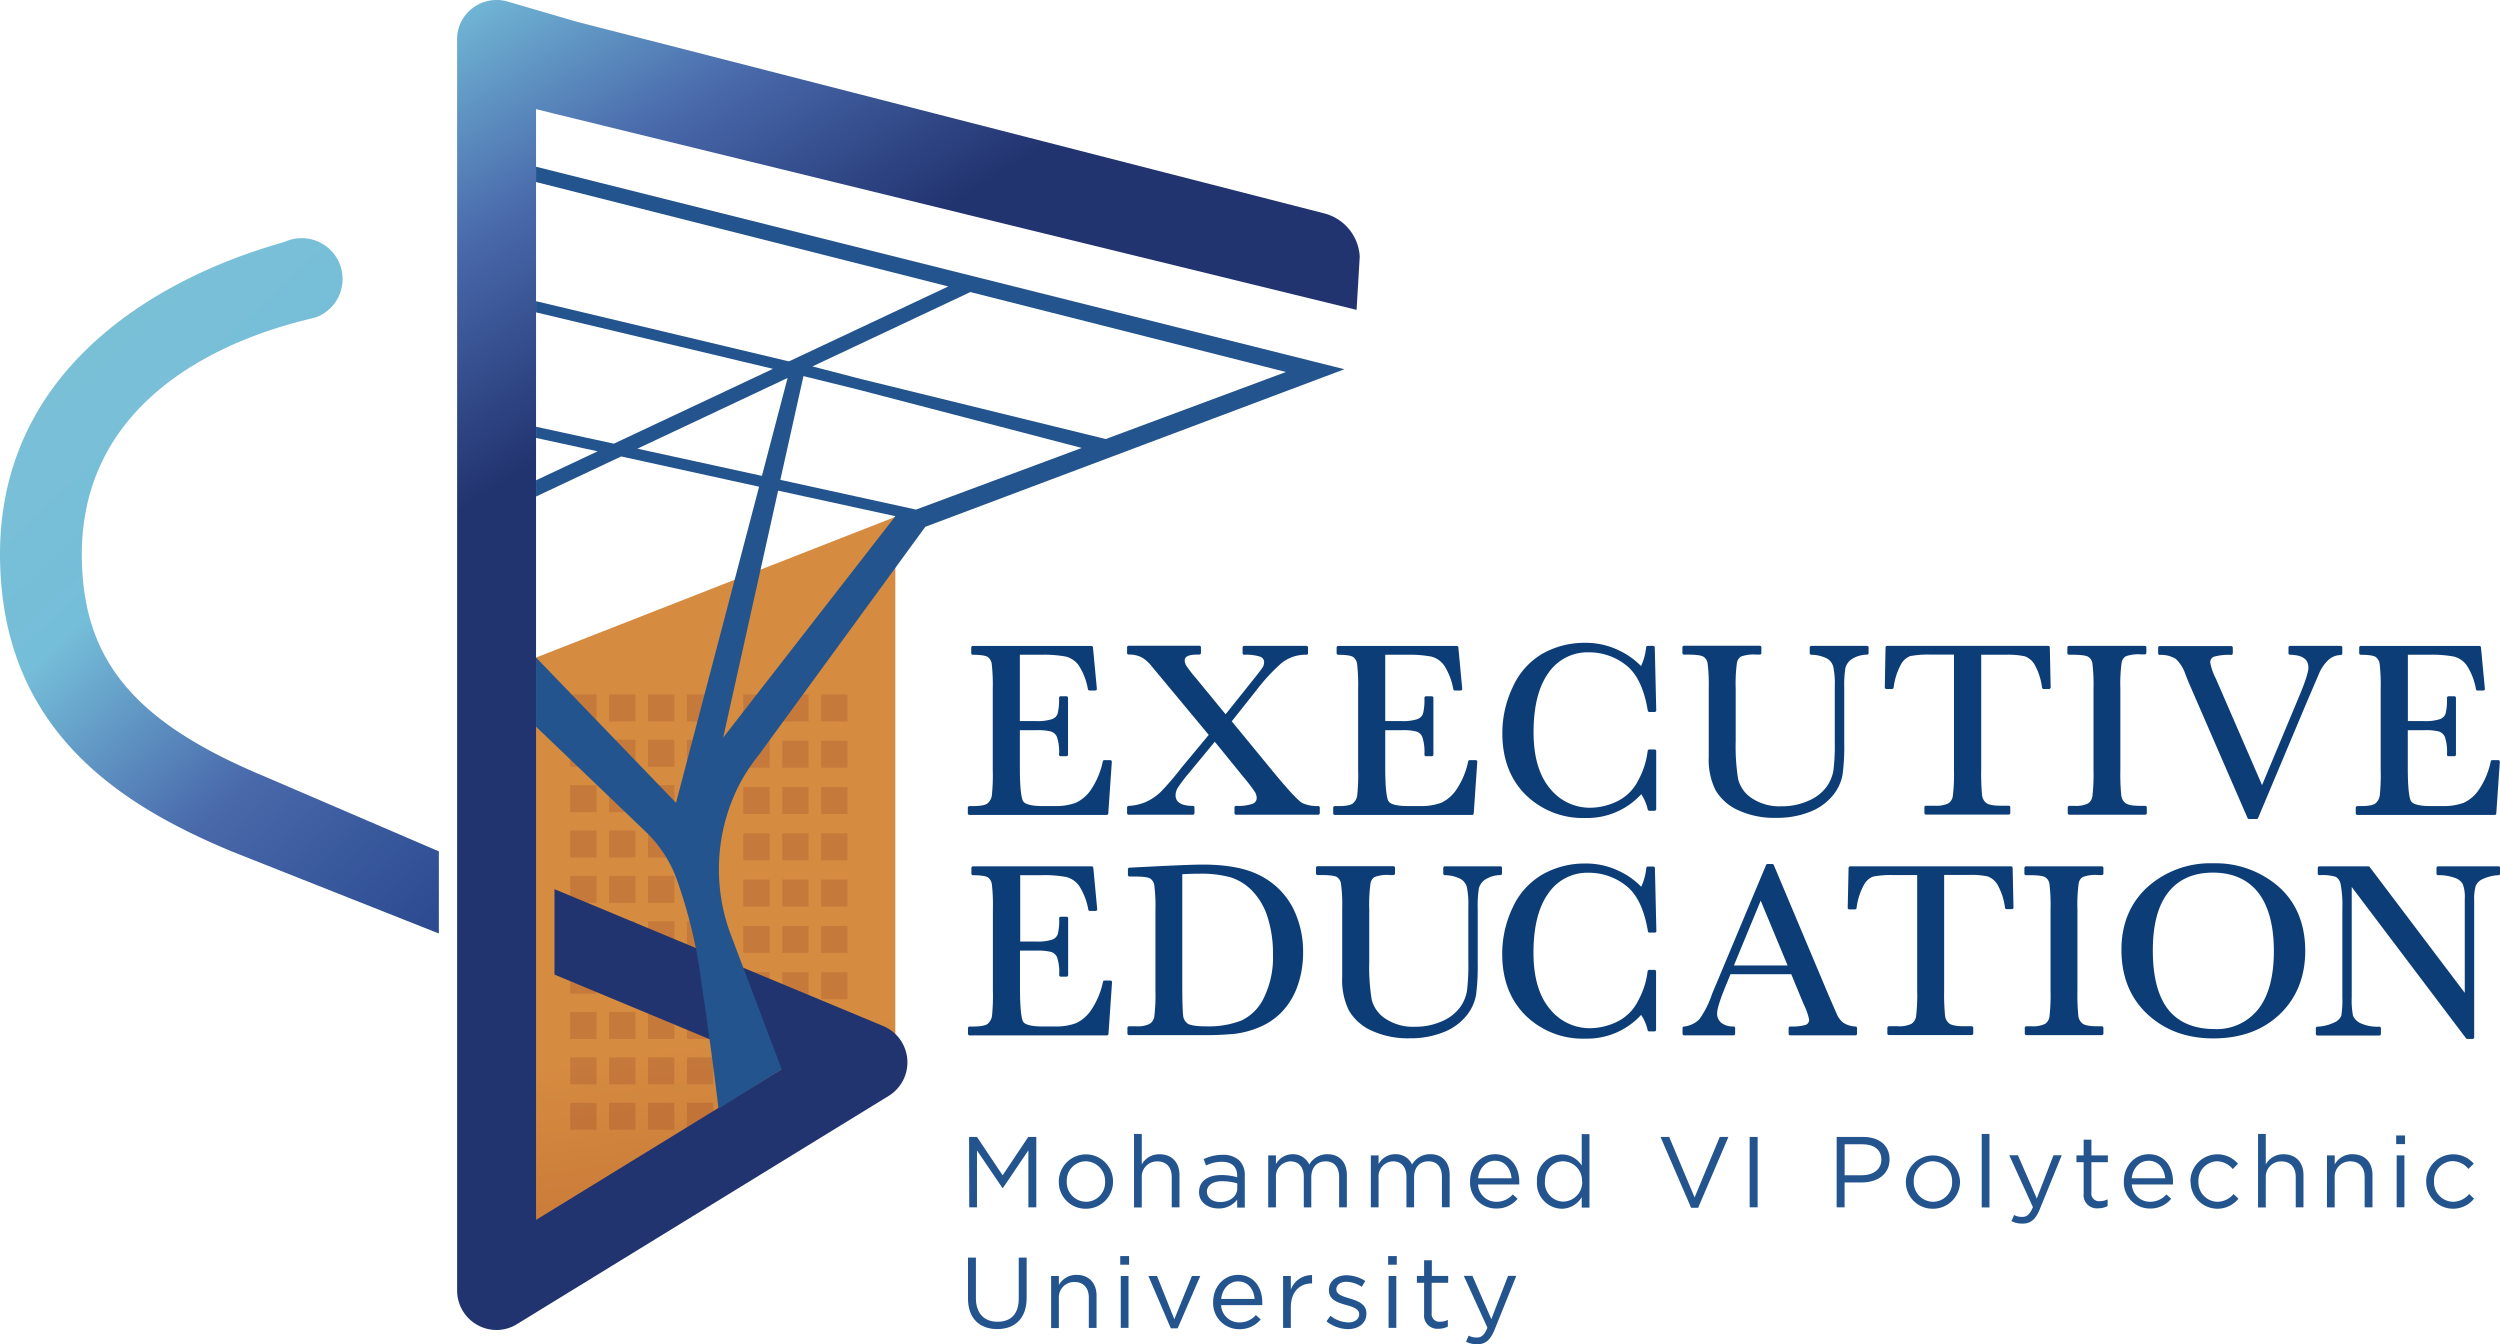 <svg xmlns="http://www.w3.org/2000/svg" xmlns:xlink="http://www.w3.org/1999/xlink" viewBox="0 0 578.31 310.98"><defs><style>.cls-1{fill:url(#Dégradé_sans_nom_77);}.cls-2,.cls-3{opacity:0.49;}.cls-3{fill:#91412b;}.cls-4{fill:none;}.cls-5{fill:url(#Dégradé_sans_nom_13);}.cls-6{fill:url(#Dégradé_sans_nom_45);}.cls-7{fill:#24548e;}.cls-8{fill:#0c3d77;}</style><linearGradient id="Dégradé_sans_nom_77" x1="152.76" y1="166.88" x2="177.5" y2="328.1" gradientUnits="userSpaceOnUse"><stop offset="0.46" stop-color="#d58b40"/><stop offset="0.93" stop-color="#bf6a31"/></linearGradient><linearGradient id="Dégradé_sans_nom_13" x1="176.43" y1="254.49" x2="-226.27" y2="-176.06" gradientUnits="userSpaceOnUse"><stop offset="0.14" stop-color="#2c4b91"/><stop offset="0.23" stop-color="#4969ab"/><stop offset="0.32" stop-color="#75bed9"/><stop offset="0.59" stop-color="#85c2cf"/></linearGradient><linearGradient id="Dégradé_sans_nom_45" x1="195.95" y1="156.14" x2="-105.16" y2="-328.23" gradientUnits="userSpaceOnUse"><stop offset="0.14" stop-color="#223470"/><stop offset="0.23" stop-color="#4969ab"/><stop offset="0.32" stop-color="#75bed9"/><stop offset="0.59" stop-color="#85c2cf"/></linearGradient></defs><g id="Layer_2" data-name="Layer 2"><g id="Calque_1" data-name="Calque 1"><polygon class="cls-1" points="200.47 246.66 111.79 301.37 109.02 157.97 207.11 119.56 207.11 245.31 200.47 246.66"/><g class="cls-2"><rect class="cls-3" x="131.91" y="255.1" width="6.08" height="6.23"/><rect class="cls-3" x="140.91" y="255.1" width="6.08" height="6.23"/><rect class="cls-3" x="149.9" y="255.1" width="6.08" height="6.23"/><rect class="cls-3" x="158.9" y="255.1" width="6.08" height="6.23"/></g><g class="cls-2"><rect class="cls-3" x="131.91" y="244.6" width="6.08" height="6.23"/><rect class="cls-3" x="140.91" y="244.6" width="6.08" height="6.23"/><rect class="cls-3" x="149.9" y="244.6" width="6.08" height="6.23"/><rect class="cls-3" x="158.9" y="244.6" width="6.08" height="6.23"/></g><g class="cls-2"><rect class="cls-3" x="131.91" y="234.11" width="6.08" height="6.23"/><rect class="cls-3" x="140.91" y="234.11" width="6.08" height="6.23"/><rect class="cls-3" x="149.9" y="234.11" width="6.08" height="6.23"/><rect class="cls-3" x="158.9" y="234.11" width="6.08" height="6.23"/></g><g class="cls-2"><rect class="cls-3" x="131.91" y="223.61" width="6.08" height="6.23"/><rect class="cls-3" x="140.91" y="223.61" width="6.08" height="6.23"/><rect class="cls-3" x="149.9" y="223.61" width="6.08" height="6.23"/><rect class="cls-3" x="158.9" y="223.61" width="6.08" height="6.23"/></g><g class="cls-2"><rect class="cls-3" x="131.91" y="213.12" width="6.08" height="6.23"/><rect class="cls-3" x="140.91" y="213.12" width="6.08" height="6.23"/><rect class="cls-3" x="149.9" y="213.12" width="6.08" height="6.23"/><rect class="cls-3" x="158.9" y="213.12" width="6.08" height="6.23"/></g><g class="cls-2"><rect class="cls-3" x="131.91" y="202.62" width="6.08" height="6.23"/><rect class="cls-3" x="140.91" y="202.62" width="6.08" height="6.23"/><rect class="cls-3" x="149.9" y="202.62" width="6.08" height="6.23"/><rect class="cls-3" x="158.9" y="202.62" width="6.08" height="6.23"/></g><g class="cls-2"><rect class="cls-3" x="131.91" y="192.13" width="6.08" height="6.23"/><rect class="cls-3" x="140.91" y="192.13" width="6.08" height="6.23"/><rect class="cls-3" x="149.9" y="192.13" width="6.08" height="6.23"/><rect class="cls-3" x="158.9" y="192.13" width="6.08" height="6.23"/></g><g class="cls-2"><rect class="cls-3" x="131.91" y="181.64" width="6.08" height="6.23"/><rect class="cls-3" x="140.91" y="181.64" width="6.08" height="6.23"/><rect class="cls-3" x="149.9" y="181.64" width="6.08" height="6.23"/><rect class="cls-3" x="158.9" y="181.64" width="6.08" height="6.23"/></g><g class="cls-2"><rect class="cls-3" x="131.91" y="171.14" width="6.08" height="6.23"/><rect class="cls-3" x="140.91" y="171.14" width="6.08" height="6.23"/><rect class="cls-3" x="149.9" y="171.14" width="6.08" height="6.23"/><rect class="cls-3" x="158.9" y="171.14" width="6.08" height="6.23"/></g><g class="cls-2"><rect class="cls-3" x="131.91" y="160.65" width="6.08" height="6.23"/><rect class="cls-3" x="140.91" y="160.65" width="6.08" height="6.23"/><rect class="cls-3" x="149.9" y="160.65" width="6.08" height="6.23"/><rect class="cls-3" x="158.9" y="160.65" width="6.08" height="6.23"/></g><g class="cls-2"><rect class="cls-3" x="171.96" y="160.65" width="6.08" height="6.23"/><rect class="cls-3" x="180.96" y="160.65" width="6.08" height="6.23"/><rect class="cls-3" x="189.95" y="160.65" width="6.08" height="6.23"/></g><g class="cls-2"><rect class="cls-3" x="171.96" y="171.35" width="6.08" height="6.23"/><rect class="cls-3" x="180.96" y="171.35" width="6.08" height="6.23"/><rect class="cls-3" x="189.95" y="171.35" width="6.08" height="6.23"/></g><g class="cls-2"><rect class="cls-3" x="171.96" y="182.06" width="6.08" height="6.23"/><rect class="cls-3" x="180.96" y="182.06" width="6.08" height="6.23"/><rect class="cls-3" x="189.95" y="182.06" width="6.08" height="6.23"/></g><g class="cls-2"><rect class="cls-3" x="171.96" y="192.77" width="6.08" height="6.23"/><rect class="cls-3" x="180.96" y="192.77" width="6.08" height="6.23"/><rect class="cls-3" x="189.95" y="192.77" width="6.08" height="6.23"/></g><g class="cls-2"><rect class="cls-3" x="171.96" y="203.48" width="6.08" height="6.23"/><rect class="cls-3" x="180.96" y="203.48" width="6.08" height="6.23"/><rect class="cls-3" x="189.95" y="203.48" width="6.08" height="6.23"/></g><g class="cls-2"><rect class="cls-3" x="171.96" y="214.19" width="6.08" height="6.23"/><rect class="cls-3" x="180.96" y="214.19" width="6.08" height="6.23"/><rect class="cls-3" x="189.95" y="214.19" width="6.08" height="6.23"/></g><g class="cls-2"><rect class="cls-3" x="171.96" y="224.9" width="6.08" height="6.23"/><rect class="cls-3" x="180.96" y="224.9" width="6.08" height="6.23"/><rect class="cls-3" x="189.95" y="224.9" width="6.08" height="6.23"/></g><g class="cls-2"><rect class="cls-3" x="171.96" y="235.61" width="6.08" height="6.23"/><rect class="cls-3" x="180.96" y="235.61" width="6.08" height="6.23"/><rect class="cls-3" x="189.95" y="235.61" width="6.08" height="6.23"/></g><line class="cls-4" x1="105.63" y1="240.73" x2="105.63" y2="216.08"/><line class="cls-4" x1="105.63" y1="196.32" x2="105.63" y2="183.96"/><path class="cls-5" d="M101.52,196.94v19L53.84,197.05c-23.09-9.6-50.06-25.21-53.46-61-6.07-63.34,62.78-79,65.67-80.18a9.45,9.45,0,1,1,7.23,17.46c-2.26.94-54.36,9.68-54.36,55,0,1.94.1,3.88.28,5.93,1.94,20.62,14.11,33.73,41.93,45.32Z"/><path class="cls-6" d="M124,25.24l4,1L313.81,71.68l.73-12.33a10.94,10.94,0,0,0-8.26-10L133.32,5h0L117.4.35a9.2,9.2,0,0,0-8,1.46,9,9,0,0,0-3.66,7.3V298.53a9.14,9.14,0,0,0,9.12,9.13,9,9,0,0,0,4.75-1.37l85.93-52.76a9.11,9.11,0,0,0-1.27-16.2l-76-31.64v19.76l52.53,21.87L124,282.19Z"/><path class="cls-7" d="M175.41,174.8l38.64-52.94L311,85.41,124,38.57v3.54l95.36,24.15L182.52,83.59l-.44-.09L124,69.67v2.59l54.81,13.06L142,102.63l-18-3.91v2.58l14.24,3.1L124,111.1v3.76l19.69-9.27,31.91,7-19.22,73.12L124,152.1v16l25.29,24.22a29,29,0,0,1,7.18,10.86,114.67,114.67,0,0,1,5.73,23.61c3.11,21.35,4,29.66,4,29.66l14.61-9.12-11.62-30.75a43,43,0,0,1,1.71-34.85A41.11,41.11,0,0,1,175.41,174.8ZM224.47,67.56l73,18.49-41.7,15.51L199.3,87.71l-11.36-2.95ZM185.86,87,198.8,90.2l51.44,13.42-38.35,14.26L180.51,111Zm-38.41,16.79,34.74-16.36-5.94,22.65ZM180,113.5l27.12,5.91-39.83,51.21Z"/><path class="cls-8" d="M256.83,175.83h-1.35a.37.37,0,0,0-.37.28,18.44,18.44,0,0,1-2.72,6.53,8.57,8.57,0,0,1-3.56,3.07,13.2,13.2,0,0,1-4.83.75h-2.86c-3,0-4.07-.57-4.42-1.05s-.8-2.26-.8-7.8v-8.7h3.83a12.49,12.49,0,0,1,3.38.31,2.21,2.21,0,0,1,1.35,1.22,10.36,10.36,0,0,1,.5,4.12.37.37,0,0,0,.37.37h1.33a.37.37,0,0,0,.38-.37V161.44a.38.38,0,0,0-.38-.38h-1.33a.38.38,0,0,0-.37.38,13,13,0,0,1-.33,3.67,2.13,2.13,0,0,1-1.27,1.24,10.74,10.74,0,0,1-3.77.45h-3.69V151.46h4.94a27.42,27.42,0,0,1,5.73.43,5.26,5.26,0,0,1,2.92,2,14.68,14.68,0,0,1,2.15,5.55.38.38,0,0,0,.37.29h1.33a.38.38,0,0,0,.37-.41l-.9-9.56a.38.38,0,0,0-.38-.34h-27.4a.38.38,0,0,0-.38.38v1.3a.38.38,0,0,0,.38.37c2.2,0,3.08.27,3.43.5a2.38,2.38,0,0,1,.94,1.68,44,44,0,0,1,.23,5.71v18.8a44.1,44.1,0,0,1-.22,5.91,3,3,0,0,1-.94,1.73c-.34.31-1.2.67-3.44.67h-.79a.38.38,0,0,0-.38.37v1.31a.38.38,0,0,0,.38.37H256a.37.37,0,0,0,.37-.35l.82-11.93a.38.38,0,0,0-.1-.29A.39.39,0,0,0,256.83,175.83Z"/><path class="cls-8" d="M304.9,186.46a8.19,8.19,0,0,1-3.6-.68c-.62-.31-2.28-1.79-6.63-7.07l-9.74-11.85,5.87-7.4a44,44,0,0,1,5.48-5.93,8.8,8.8,0,0,1,5.93-2.07.37.37,0,0,0,.37-.37v-1.3a.37.37,0,0,0-.37-.38H287.82a.38.38,0,0,0-.38.38v1.3a.38.38,0,0,0,.38.37,10.58,10.58,0,0,1,3.7.45,1.34,1.34,0,0,1,.9,1.33,2.28,2.28,0,0,1-.38,1.2c-.28.44-1.11,1.51-2.45,3.17l-6.08,7.62L276.76,157a32.49,32.49,0,0,1-2.27-2.9,2.49,2.49,0,0,1-.44-1.3c0-.34,0-1.38,2.85-1.38h.54a.38.38,0,0,0,.37-.37v-1.3a.38.38,0,0,0-.37-.38H261.09a.37.37,0,0,0-.37.38v1.3a.37.37,0,0,0,.37.37,6,6,0,0,1,3.21.76,8.65,8.65,0,0,1,2.16,2L279.61,170l-6.23,7.49a69.79,69.79,0,0,1-4.63,5.45,12.52,12.52,0,0,1-3.48,2.48,11.28,11.28,0,0,1-4.2,1,.37.37,0,0,0-.35.37v1.31a.37.37,0,0,0,.37.37h14.85a.38.38,0,0,0,.37-.37v-1.31a.37.37,0,0,0-.37-.37c-4,0-4-1.92-4-2.54a3.37,3.37,0,0,1,.6-1.78,38.54,38.54,0,0,1,2.74-3.58l5.73-6.94,6.56,8.07a42.87,42.87,0,0,1,2.67,3.48,2.74,2.74,0,0,1,.46,1.4,1.41,1.41,0,0,1-.92,1.4,10.53,10.53,0,0,1-3.85.49.38.38,0,0,0-.37.37v1.31a.38.38,0,0,0,.37.37h19a.38.38,0,0,0,.37-.37v-1.31A.38.38,0,0,0,304.9,186.46Z"/><path class="cls-8" d="M341.33,175.83H340a.37.37,0,0,0-.37.28,18.36,18.36,0,0,1-2.72,6.53,8.61,8.61,0,0,1-3.55,3.07,13.26,13.26,0,0,1-4.84.75h-2.86c-3,0-4.07-.57-4.42-1.05s-.8-2.26-.8-7.8v-8.7h3.83a12.44,12.44,0,0,1,3.38.31,2.21,2.21,0,0,1,1.35,1.22,11,11,0,0,1,.5,4.12.37.37,0,0,0,.37.37h1.33a.37.37,0,0,0,.38-.37V161.44a.38.38,0,0,0-.38-.38h-1.33a.38.38,0,0,0-.37.38,13,13,0,0,1-.33,3.67,2.13,2.13,0,0,1-1.27,1.24,10.74,10.74,0,0,1-3.77.45h-3.69V151.46h4.94a27.59,27.59,0,0,1,5.74.43,5.27,5.27,0,0,1,2.91,2,14.61,14.61,0,0,1,2.15,5.55.38.38,0,0,0,.37.29h1.33a.38.38,0,0,0,.37-.41l-.9-9.56a.38.38,0,0,0-.38-.34h-27.4a.38.38,0,0,0-.38.38v1.3a.38.38,0,0,0,.38.37c2.2,0,3.08.27,3.43.5a2.38,2.38,0,0,1,.94,1.68,44.18,44.18,0,0,1,.23,5.71v18.8a44.1,44.1,0,0,1-.22,5.91,3,3,0,0,1-.94,1.73c-.34.31-1.2.67-3.44.67h-.79a.38.38,0,0,0-.38.37v1.31a.38.38,0,0,0,.38.37h31.76a.37.37,0,0,0,.37-.35l.82-11.93a.38.38,0,0,0-.1-.29A.39.39,0,0,0,341.33,175.83Z"/><path class="cls-8" d="M367.51,150.9a13.76,13.76,0,0,1,8.61,2.95c2.52,1.94,4.22,5.49,5.05,10.53a.38.38,0,0,0,.37.32h1.21a.36.36,0,0,0,.27-.12.39.39,0,0,0,.11-.27l-.34-14.53a.38.38,0,0,0-.38-.37h-1.24a.38.38,0,0,0-.38.34,13.43,13.43,0,0,1-1.18,4.33,17.19,17.19,0,0,0-5-3.57,17.45,17.45,0,0,0-8-1.81,19.76,19.76,0,0,0-9.74,2.48A16.88,16.88,0,0,0,350,158.8a24.7,24.7,0,0,0-2.47,10.87c0,5.84,1.81,10.62,5.38,14.18a18.86,18.86,0,0,0,13.85,5.37,16.92,16.92,0,0,0,12.9-5.5,10.32,10.32,0,0,1,1.5,3.53.37.37,0,0,0,.37.3h1.21a.38.38,0,0,0,.38-.38V173.74a.37.37,0,0,0-.38-.37h-1.21a.37.37,0,0,0-.38.33,18.82,18.82,0,0,1-2.17,6.78,10.67,10.67,0,0,1-4.94,4.91,14.54,14.54,0,0,1-6.14,1.46,11.79,11.79,0,0,1-9.36-4.46c-2.51-3-3.79-7.34-3.79-13,0-6,1.17-10.59,3.48-13.78A10.92,10.92,0,0,1,367.51,150.9Z"/><path class="cls-8" d="M431.8,149.41H419a.38.38,0,0,0-.37.38v1.3a.37.37,0,0,0,.35.37,8.26,8.26,0,0,1,3.67.88,3.1,3.1,0,0,1,1.42,1.85,18.55,18.55,0,0,1,.36,4.45V171.7a49.31,49.31,0,0,1-.31,6.49,9,9,0,0,1-1.65,3.89,10,10,0,0,1-4.12,3.15,14.82,14.82,0,0,1-6.22,1.28,11.5,11.5,0,0,1-6.93-1.89,7.44,7.44,0,0,1-3.12-4.37,46.88,46.88,0,0,1-.57-8.83V159.35a36.44,36.44,0,0,1,.28-6,2.12,2.12,0,0,1,1-1.5,8.7,8.7,0,0,1,3.52-.42h.77a.37.37,0,0,0,.37-.37v-1.3a.37.37,0,0,0-.37-.38H389.55a.37.37,0,0,0-.37.38v1.3a.37.37,0,0,0,.37.37h.88c2.32,0,3.23.25,3.58.46a2.19,2.19,0,0,1,1,1.59,39.64,39.64,0,0,1,.26,5.84v11.93l0,3.93a15.92,15.92,0,0,0,1.56,7.58,11.51,11.51,0,0,0,5.23,4.65,20,20,0,0,0,8.83,1.78,20.45,20.45,0,0,0,7.78-1.39,12.8,12.8,0,0,0,5.28-3.76,10.46,10.46,0,0,0,2.28-4.84,50.06,50.06,0,0,0,.39-7.33V159.15a25.34,25.34,0,0,1,.27-4.64,3.58,3.58,0,0,1,1.41-2,6.68,6.68,0,0,1,3.6-1.07.37.37,0,0,0,.35-.37v-1.3A.38.38,0,0,0,431.8,149.41Z"/><path class="cls-8" d="M473.76,149.41H436.54a.37.37,0,0,0-.37.37L436,159a.35.35,0,0,0,.11.27.36.36,0,0,0,.26.11h1.3a.37.37,0,0,0,.37-.31,15,15,0,0,1,1.66-5.3,4.19,4.19,0,0,1,2.17-2,22.64,22.64,0,0,1,4.88-.34H452v26.69a41.81,41.81,0,0,1-.26,6,2.51,2.51,0,0,1-1,1.7,6.44,6.44,0,0,1-3.21.56h-2a.38.38,0,0,0-.37.37v1.31a.38.38,0,0,0,.37.37h19.12a.38.38,0,0,0,.38-.37v-1.31a.38.38,0,0,0-.38-.37h-1.86c-2,0-2.91-.33-3.29-.61a2.64,2.64,0,0,1-1-1.84,53.46,53.46,0,0,1-.2-5.86V151.46h5.78a17.74,17.74,0,0,1,4.34.37,4.37,4.37,0,0,1,2.23,1.91,14.49,14.49,0,0,1,1.72,5.33.38.38,0,0,0,.37.31H474a.36.36,0,0,0,.26-.11.39.39,0,0,0,.11-.27l-.2-9.22A.37.37,0,0,0,473.76,149.41Z"/><path class="cls-8" d="M496.14,149.41H478.61a.38.38,0,0,0-.38.38v1.3a.38.38,0,0,0,.38.37h.82c2.32,0,3.24.25,3.6.46a2.17,2.17,0,0,1,1,1.59,41.67,41.67,0,0,1,.25,5.84v18.8a43.84,43.84,0,0,1-.25,6,2.46,2.46,0,0,1-1,1.7,6.39,6.39,0,0,1-3.2.56h-1.13a.38.38,0,0,0-.38.37v1.31a.38.38,0,0,0,.38.37h17.53a.38.38,0,0,0,.38-.37v-1.31a.38.38,0,0,0-.38-.37H495c-2.05,0-2.92-.33-3.3-.61a2.63,2.63,0,0,1-1-1.83,50.07,50.07,0,0,1-.21-5.87v-18.8a36,36,0,0,1,.29-6,2.08,2.08,0,0,1,1-1.5,8.72,8.72,0,0,1,3.53-.42h.82a.38.38,0,0,0,.38-.37v-1.3A.38.38,0,0,0,496.14,149.41Z"/><path class="cls-8" d="M541.46,149.41H529.75a.37.37,0,0,0-.37.38v1.3a.37.37,0,0,0,.36.37c2.86.07,4.25,1,4.25,3,0,1-.74,3.3-2.21,6.79l-8.51,20.37L512.59,157a13.18,13.18,0,0,1-1.3-3.7,1.35,1.35,0,0,1,.83-1.38,12.26,12.26,0,0,1,4-.42.38.38,0,0,0,.38-.37v-1.3a.38.38,0,0,0-.38-.38H499.6a.38.38,0,0,0-.37.38v1.3a.37.37,0,0,0,.37.37,6.41,6.41,0,0,1,3.71.92,8.51,8.51,0,0,1,2.2,3.48c.52,1.34.92,2.3,1.16,2.84l13.24,30.49a.36.36,0,0,0,.34.22H522a.38.38,0,0,0,.35-.23l11.39-27.09,2.58-6a9.54,9.54,0,0,1,2.25-3.43,4.44,4.44,0,0,1,2.9-1.18.37.37,0,0,0,.36-.37v-1.3A.37.37,0,0,0,541.46,149.41Z"/><path class="cls-8" d="M578.17,175.94a.39.39,0,0,0-.27-.11h-1.36a.36.36,0,0,0-.36.28,18.35,18.35,0,0,1-2.73,6.53,8.55,8.55,0,0,1-3.55,3.07,13.26,13.26,0,0,1-4.84.75H562.2c-3,0-4.07-.57-4.42-1.05s-.8-2.26-.8-7.8v-8.7h3.84a12.54,12.54,0,0,1,3.38.31,2.22,2.22,0,0,1,1.34,1.22,10.36,10.36,0,0,1,.5,4.12.37.37,0,0,0,.38.37h1.33a.37.37,0,0,0,.37-.37V161.44a.38.38,0,0,0-.37-.38h-1.33a.38.38,0,0,0-.38.38,13,13,0,0,1-.33,3.67,2.1,2.1,0,0,1-1.27,1.24,10.71,10.71,0,0,1-3.76.45H557V151.46h4.94a27.53,27.53,0,0,1,5.74.43,5.29,5.29,0,0,1,2.92,2,14.85,14.85,0,0,1,2.15,5.55.36.36,0,0,0,.36.29h1.33a.36.36,0,0,0,.28-.12.39.39,0,0,0,.09-.29l-.9-9.56a.38.38,0,0,0-.37-.34H546.11a.37.37,0,0,0-.37.38v1.3a.37.37,0,0,0,.37.37c2.2,0,3.08.27,3.43.5a2.34,2.34,0,0,1,.94,1.68,44.07,44.07,0,0,1,.23,5.71v18.8a44.1,44.1,0,0,1-.22,5.91,3,3,0,0,1-.94,1.73c-.33.31-1.2.67-3.44.67h-.79a.38.38,0,0,0-.38.37v1.31a.38.38,0,0,0,.38.37h31.76a.37.37,0,0,0,.37-.35l.82-11.93A.38.38,0,0,0,578.17,175.94Z"/><path class="cls-8" d="M256.87,226.82h-1.36a.38.38,0,0,0-.36.28,18.35,18.35,0,0,1-2.73,6.53,8.55,8.55,0,0,1-3.55,3.07,13.26,13.26,0,0,1-4.84.75h-2.86c-3,0-4.07-.57-4.42-1s-.8-2.26-.8-7.79V219.9h3.84a13,13,0,0,1,3.38.31,2.27,2.27,0,0,1,1.35,1.22,10.75,10.75,0,0,1,.49,4.12.38.38,0,0,0,.38.38h1.33a.38.38,0,0,0,.37-.38V212.43a.37.37,0,0,0-.37-.37h-1.33a.37.37,0,0,0-.38.37,13.12,13.12,0,0,1-.33,3.68,2.14,2.14,0,0,1-1.26,1.24,10.82,10.82,0,0,1-3.77.45H236V202.45h4.94a27.46,27.46,0,0,1,5.74.43,5.26,5.26,0,0,1,2.92,2,14.68,14.68,0,0,1,2.15,5.55.37.37,0,0,0,.36.29h1.33a.36.36,0,0,0,.28-.12.38.38,0,0,0,.09-.29l-.9-9.56a.38.38,0,0,0-.37-.34H225.08a.37.37,0,0,0-.37.38v1.3a.36.36,0,0,0,.37.37c2.2,0,3.08.27,3.44.5a2.37,2.37,0,0,1,.93,1.68,42.35,42.35,0,0,1,.23,5.71v18.81a46.74,46.74,0,0,1-.21,5.9,3.18,3.18,0,0,1-.95,1.74c-.33.3-1.2.66-3.44.66h-.79a.37.37,0,0,0-.37.38v1.3a.37.37,0,0,0,.37.37h31.76a.37.37,0,0,0,.37-.35l.82-11.93a.35.35,0,0,0-.1-.28A.36.36,0,0,0,256.87,226.82Z"/><path class="cls-8" d="M291.73,202.66C288.51,200.9,284,200,278.24,200c-1.84,0-5.33.13-10.66.39l-6.3.32a.37.37,0,0,0-.36.37v1.3a.38.38,0,0,0,.38.38h1.13c2.32,0,3.23.24,3.59.44a2.21,2.21,0,0,1,1,1.59,40,40,0,0,1,.26,5.85v18.5a41.63,41.63,0,0,1-.26,6,2.53,2.53,0,0,1-1.06,1.7,6.39,6.39,0,0,1-3.2.56h-1.58a.38.38,0,0,0-.38.38v1.3a.38.38,0,0,0,.38.37h17a70.71,70.71,0,0,0,7.45-.3,21.27,21.27,0,0,0,5.66-1.52,15.46,15.46,0,0,0,5.28-3.6,16.73,16.73,0,0,0,3.57-5.92,22.9,22.9,0,0,0,1.3-7.84A22.24,22.24,0,0,0,299,209.87,17.26,17.26,0,0,0,291.73,202.66ZM273.49,227.5V202.23c1.34-.08,2.68-.12,4-.12a25.72,25.72,0,0,1,7.22.85,12,12,0,0,1,5,3.16,15.36,15.36,0,0,1,3.52,6.06,27.54,27.54,0,0,1,1.24,8.56,21.32,21.32,0,0,1-2.12,10.11,11,11,0,0,1-5.2,5.23,21,21,0,0,1-8.09,1.34c-2.74,0-3.84-.33-4.28-.61a2.6,2.6,0,0,1-1.1-2C273.56,233.71,273.49,231.26,273.49,227.5Z"/><path class="cls-8" d="M347.05,200.4H334.24a.38.38,0,0,0-.38.38v1.3a.37.37,0,0,0,.35.37,8.23,8.23,0,0,1,3.67.88,3.11,3.11,0,0,1,1.43,1.85,19.31,19.31,0,0,1,.35,4.45V222.7a47.69,47.69,0,0,1-.31,6.49,9.09,9.09,0,0,1-1.64,3.88,10.15,10.15,0,0,1-4.12,3.16,14.85,14.85,0,0,1-6.22,1.28,11.53,11.53,0,0,1-6.94-1.9,7.43,7.43,0,0,1-3.12-4.37,46.88,46.88,0,0,1-.57-8.83V210.34a36.15,36.15,0,0,1,.29-6,2.08,2.08,0,0,1,1-1.49,8.43,8.43,0,0,1,3.53-.43h.76a.37.37,0,0,0,.38-.37v-1.3a.38.38,0,0,0-.38-.38H304.8a.38.38,0,0,0-.38.38v1.3a.37.37,0,0,0,.38.37h.87c2.33,0,3.23.25,3.59.46a2.25,2.25,0,0,1,.95,1.59,37.71,37.71,0,0,1,.27,5.84v11.93l0,3.93a15.8,15.8,0,0,0,1.56,7.58,11.43,11.43,0,0,0,5.22,4.65,20,20,0,0,0,8.83,1.78,20.45,20.45,0,0,0,7.78-1.39,12.77,12.77,0,0,0,5.29-3.76,10.46,10.46,0,0,0,2.28-4.84,50.06,50.06,0,0,0,.39-7.33V210.14a25.34,25.34,0,0,1,.27-4.64,3.61,3.61,0,0,1,1.4-2,6.68,6.68,0,0,1,3.6-1.07.37.37,0,0,0,.35-.37v-1.3A.37.37,0,0,0,347.05,200.4Z"/><path class="cls-8" d="M367.54,201.89a13.76,13.76,0,0,1,8.61,3c2.52,1.95,4.22,5.49,5.05,10.54a.38.38,0,0,0,.37.31h1.22a.4.4,0,0,0,.27-.11.39.39,0,0,0,.1-.27l-.34-14.54a.38.38,0,0,0-.37-.37H381.2a.38.38,0,0,0-.37.34,13.49,13.49,0,0,1-1.18,4.34,17.08,17.08,0,0,0-5-3.58,17.52,17.52,0,0,0-8-1.8,19.71,19.71,0,0,0-9.74,2.48,16.86,16.86,0,0,0-6.94,7.61,24.73,24.73,0,0,0-2.47,10.87c0,5.85,1.81,10.62,5.39,14.18a18.86,18.86,0,0,0,13.85,5.37,16.93,16.93,0,0,0,12.89-5.49,10.18,10.18,0,0,1,1.51,3.53.36.36,0,0,0,.36.29h1.22a.38.38,0,0,0,.37-.37V224.73a.38.38,0,0,0-.37-.37h-1.22a.37.37,0,0,0-.37.33,18.66,18.66,0,0,1-2.18,6.78,10.65,10.65,0,0,1-4.93,4.91,14.64,14.64,0,0,1-6.15,1.47,11.82,11.82,0,0,1-9.36-4.46c-2.51-3-3.78-7.35-3.78-13,0-6,1.17-10.6,3.47-13.78A10.9,10.9,0,0,1,367.54,201.89Z"/><path class="cls-8" d="M429.19,237.45a5.51,5.51,0,0,1-2.82-.89,5.06,5.06,0,0,1-1.48-2l-1.75-4L410.32,200.1a.36.36,0,0,0-.34-.23h-1.1a.37.37,0,0,0-.35.23l-11.14,26.61c-.82,1.93-1.27,3-1.37,3.29a21.93,21.93,0,0,1-2.92,5.78,5.85,5.85,0,0,1-3.57,1.68.37.37,0,0,0-.32.37v1.3a.38.38,0,0,0,.38.37H401a.38.38,0,0,0,.38-.37v-1.3a.38.38,0,0,0-.38-.38,4.5,4.5,0,0,1-2.78-.81,2.71,2.71,0,0,1-1-2.32c0-1,.74-3.29,2.18-6.76l.9-2.2h14.06l2.84,6.87a15.36,15.36,0,0,1,1.28,3.56,1.22,1.22,0,0,1-.75,1.28,11.1,11.1,0,0,1-3.6.38.38.38,0,0,0-.38.38v1.3a.38.38,0,0,0,.38.37h15.07a.38.38,0,0,0,.38-.37v-1.3A.38.38,0,0,0,429.19,237.45Zm-28.1-14.11,6.2-15,6.23,15Z"/><path class="cls-8" d="M465.16,200.4H428a.38.38,0,0,0-.38.37l-.2,9.22a.38.38,0,0,0,.38.38h1.3a.38.38,0,0,0,.37-.31,14.82,14.82,0,0,1,1.66-5.29,4.17,4.17,0,0,1,2.17-2,22.64,22.64,0,0,1,4.88-.34h5.31v26.7a41.63,41.63,0,0,1-.26,6,2.49,2.49,0,0,1-1.06,1.7,6.37,6.37,0,0,1-3.2.56h-2a.38.38,0,0,0-.38.38v1.3a.38.38,0,0,0,.38.37h19.12a.38.38,0,0,0,.37-.37v-1.3a.38.38,0,0,0-.37-.38h-1.87c-2,0-2.9-.33-3.28-.61a2.58,2.58,0,0,1-1-1.84,50,50,0,0,1-.21-5.85v-26.7h5.79a17.74,17.74,0,0,1,4.34.37,4.4,4.4,0,0,1,2.22,1.91,14.65,14.65,0,0,1,1.73,5.33.37.37,0,0,0,.37.31h1.21a.38.38,0,0,0,.38-.38l-.2-9.22A.38.38,0,0,0,465.16,200.4Z"/><path class="cls-8" d="M486.2,200.4H468.67a.38.38,0,0,0-.38.38v1.3a.37.37,0,0,0,.38.37h.82c2.32,0,3.24.25,3.6.46a2.19,2.19,0,0,1,1,1.59,41.67,41.67,0,0,1,.25,5.84v18.81a44,44,0,0,1-.25,6,2.44,2.44,0,0,1-1,1.69,6.39,6.39,0,0,1-3.2.56h-1.13a.38.38,0,0,0-.38.38v1.3a.38.38,0,0,0,.38.37H486.2a.37.37,0,0,0,.37-.37v-1.3a.37.37,0,0,0-.37-.38h-1.13c-2.05,0-2.92-.33-3.3-.6a2.64,2.64,0,0,1-1-1.84,50,50,0,0,1-.21-5.86V210.34a36.06,36.06,0,0,1,.29-6,2.08,2.08,0,0,1,1-1.49,8.43,8.43,0,0,1,3.53-.43h.82a.36.36,0,0,0,.37-.37v-1.3A.37.37,0,0,0,486.2,200.4Z"/><path class="cls-8" d="M527.1,205.11a22.24,22.24,0,0,0-15.22-5.41,21.75,21.75,0,0,0-15.08,5.47c-4,3.64-6.06,8.53-6.06,14.53,0,6.15,2,11.16,6,14.89s9.09,5.62,15.25,5.62c6.33,0,11.51-1.89,15.4-5.62s5.87-8.68,5.87-14.69C533.23,213.69,531.17,208.71,527.1,205.11Zm-4.8,28.44a12.19,12.19,0,0,1-9.94,4.5c-4.78,0-8.41-1.52-10.78-4.5S498,225.94,498,219.9s1.21-10.51,3.61-13.53,5.85-4.51,10.32-4.51,8.07,1.56,10.45,4.62S526,214.11,526,220C526,226,524.74,230.54,522.3,233.55Z"/><path class="cls-8" d="M577.93,200.4H564a.38.38,0,0,0-.38.38v1.3a.37.37,0,0,0,.38.37,10.8,10.8,0,0,1,3.74.58,3.32,3.32,0,0,1,1.93,1.43,8,8,0,0,1,.49,3.39v21.82l-22-29.12a.38.38,0,0,0-.3-.15H536.53a.38.38,0,0,0-.38.38v1.3a.37.37,0,0,0,.38.37,10.72,10.72,0,0,1,3.81.39,2.46,2.46,0,0,1,1.1,1.69,26.45,26.45,0,0,1,.4,5.81v20.33a22.05,22.05,0,0,1-.25,4.31,2.93,2.93,0,0,1-1.54,1.51,9.82,9.82,0,0,1-4,1,.38.38,0,0,0-.34.38v1.3a.37.37,0,0,0,.37.37h14.31a.37.37,0,0,0,.37-.37v-1.3a.37.37,0,0,0-.37-.38,9.21,9.21,0,0,1-4.39-.82,3.43,3.43,0,0,1-1.69-1.71,18.55,18.55,0,0,1-.3-4.25V205.18l26.44,35a.38.38,0,0,0,.3.15h1.22a.37.37,0,0,0,.37-.38V208.27a10.8,10.8,0,0,1,.36-3.36,3.13,3.13,0,0,1,1.61-1.56,9.69,9.69,0,0,1,3.68-.9.37.37,0,0,0,.35-.37v-1.3A.38.38,0,0,0,577.93,200.4Z"/><path class="cls-7" d="M224.17,263H226l5.93,8.88,5.93-8.88h1.86v16.28h-1.83V266.1L232,274.82h-.1L226,266.13v13.16h-1.79Z"/><path class="cls-7" d="M244.93,273.33v0a6.27,6.27,0,0,1,12.54-.05v.05a6.24,6.24,0,0,1-6.3,6.28A6.17,6.17,0,0,1,244.93,273.33Zm10.7,0v0a4.55,4.55,0,0,0-4.46-4.7,4.44,4.44,0,0,0-4.4,4.65v.05a4.51,4.51,0,0,0,4.44,4.67A4.43,4.43,0,0,0,255.63,273.33Z"/><path class="cls-7" d="M262.33,262.31h1.79v7.05a4.56,4.56,0,0,1,4.12-2.35c2.9,0,4.6,1.95,4.6,4.81v7.47h-1.79v-7c0-2.24-1.21-3.63-3.33-3.63a3.53,3.53,0,0,0-3.6,3.76v6.89h-1.79Z"/><path class="cls-7" d="M277.37,275.8v-.05c0-2.58,2.09-3.93,5.14-3.93a12.7,12.7,0,0,1,3.68.51V272c0-2.14-1.31-3.25-3.56-3.25a8.36,8.36,0,0,0-3.65.86l-.54-1.47a10,10,0,0,1,4.37-1,5.31,5.31,0,0,1,3.89,1.33,4.75,4.75,0,0,1,1.25,3.53v7.35h-1.76V277.5a5.28,5.28,0,0,1-4.33,2.05C279.6,279.55,277.37,278.27,277.37,275.8Zm8.84-.93v-1.12a12.64,12.64,0,0,0-3.51-.51c-2.24,0-3.51,1-3.51,2.42v0c0,1.51,1.39,2.39,3,2.39C284.42,278.1,286.21,276.78,286.21,274.87Z"/><path class="cls-7" d="M293.37,267.27h1.79v2A4.38,4.38,0,0,1,299,267a4.09,4.09,0,0,1,3.86,2.39,4.8,4.8,0,0,1,4.24-2.39c2.76,0,4.46,1.86,4.46,4.84v7.44h-1.79v-7c0-2.33-1.16-3.63-3.12-3.63s-3.32,1.35-3.32,3.72v6.93H301.6v-7.07c0-2.26-1.19-3.58-3.09-3.58a3.48,3.48,0,0,0-3.35,3.79v6.86h-1.79Z"/><path class="cls-7" d="M317.11,267.27h1.79v2a4.38,4.38,0,0,1,3.88-2.28,4.09,4.09,0,0,1,3.86,2.39,4.8,4.8,0,0,1,4.24-2.39c2.76,0,4.46,1.86,4.46,4.84v7.44h-1.79v-7c0-2.33-1.16-3.63-3.12-3.63s-3.32,1.35-3.32,3.72v6.93h-1.77v-7.07c0-2.26-1.19-3.58-3.09-3.58a3.48,3.48,0,0,0-3.35,3.79v6.86h-1.79Z"/><path class="cls-7" d="M346.15,278a4.94,4.94,0,0,0,3.79-1.7l1.12,1a6.22,6.22,0,0,1-5,2.26,6,6,0,0,1-6-6.28c0-3.49,2.45-6.28,5.77-6.28,3.56,0,5.61,2.84,5.61,6.37a5.36,5.36,0,0,1,0,.63h-9.53A4.2,4.2,0,0,0,346.15,278Zm3.51-5.44c-.21-2.19-1.46-4.05-3.83-4.05-2.07,0-3.66,1.72-3.91,4.05Z"/><path class="cls-7" d="M355.54,273.31v0a5.9,5.9,0,0,1,5.75-6.26,5.42,5.42,0,0,1,4.6,2.56v-7.26h1.79v17h-1.79v-2.42a5.4,5.4,0,0,1-4.6,2.68A5.87,5.87,0,0,1,355.54,273.31Zm10.42,0v-.05a4.46,4.46,0,0,0-4.35-4.63c-2.32,0-4.23,1.73-4.23,4.63v.05a4.33,4.33,0,0,0,4.23,4.65A4.48,4.48,0,0,0,366,273.29Z"/><path class="cls-7" d="M384.12,263h2L392,277l5.82-14h2l-7,16.4h-1.62Z"/><path class="cls-7" d="M404.74,263h1.84v16.28h-1.84Z"/><path class="cls-7" d="M424.87,263H431c3.68,0,6.1,1.95,6.1,5.16v.05c0,3.51-2.93,5.32-6.4,5.32h-4v5.75h-1.84Zm5.86,8.86c2.7,0,4.47-1.44,4.47-3.58v-.05c0-2.32-1.75-3.53-4.38-3.53h-4.11v7.16Z"/><path class="cls-7" d="M440.87,273.33v0a6.27,6.27,0,0,1,12.53-.05v.05a6.24,6.24,0,0,1-6.3,6.28A6.16,6.16,0,0,1,440.87,273.33Zm10.7,0v0a4.55,4.55,0,0,0-4.47-4.7,4.45,4.45,0,0,0-4.4,4.65v.05a4.51,4.51,0,0,0,4.45,4.67A4.44,4.44,0,0,0,451.57,273.33Z"/><path class="cls-7" d="M458.42,262.31h1.79v17h-1.79Z"/><path class="cls-7" d="M465.3,282.48l.61-1.42a3.79,3.79,0,0,0,1.88.44c1.07,0,1.75-.56,2.47-2.26l-5.47-12h2l4.37,10,3.86-10h1.91l-5.05,12.41c-1,2.49-2.18,3.4-4,3.4A5.55,5.55,0,0,1,465.3,282.48Z"/><path class="cls-7" d="M482,276.1v-7.25h-1.67v-1.58H482v-3.63h1.79v3.63h3.81v1.58h-3.81v7a1.77,1.77,0,0,0,2,2,3.81,3.81,0,0,0,1.75-.42V279a4.58,4.58,0,0,1-2.17.51A3.06,3.06,0,0,1,482,276.1Z"/><path class="cls-7" d="M497.35,278a5,5,0,0,0,3.79-1.7l1.11,1a6.18,6.18,0,0,1-4.95,2.26,6,6,0,0,1-6-6.28c0-3.49,2.44-6.28,5.77-6.28,3.56,0,5.6,2.84,5.6,6.37,0,.16,0,.35,0,.63h-9.53A4.2,4.2,0,0,0,497.35,278Zm3.51-5.44c-.21-2.19-1.47-4.05-3.84-4.05-2.07,0-3.65,1.72-3.9,4.05Z"/><path class="cls-7" d="M506.69,273.33v0a6.26,6.26,0,0,1,11-4.14l-1.19,1.25a4.84,4.84,0,0,0-3.65-1.81,4.44,4.44,0,0,0-4.3,4.65v.05A4.49,4.49,0,0,0,513,278a4.93,4.93,0,0,0,3.67-1.79l1.14,1.07a6.22,6.22,0,0,1-11.07-3.91Z"/><path class="cls-7" d="M522.34,262.31h1.79v7.05a4.56,4.56,0,0,1,4.12-2.35c2.91,0,4.6,1.95,4.6,4.81v7.47h-1.79v-7c0-2.24-1.21-3.63-3.32-3.63a3.54,3.54,0,0,0-3.61,3.76v6.89h-1.79Z"/><path class="cls-7" d="M538.29,267.27h1.79v2.09A4.56,4.56,0,0,1,544.2,267c2.91,0,4.61,1.95,4.61,4.81v7.47H547v-7c0-2.24-1.21-3.63-3.32-3.63a3.54,3.54,0,0,0-3.61,3.76v6.89h-1.79Z"/><path class="cls-7" d="M554.29,262.66h2.05v2h-2.05Zm.12,4.61h1.79v12h-1.79Z"/><path class="cls-7" d="M561.24,273.33v0a6.26,6.26,0,0,1,11-4.14L571,270.4a4.84,4.84,0,0,0-3.65-1.81,4.44,4.44,0,0,0-4.3,4.65v.05A4.49,4.49,0,0,0,567.5,278a4.93,4.93,0,0,0,3.67-1.79l1.14,1.07a6.22,6.22,0,0,1-11.07-3.91Z"/><path class="cls-7" d="M223.92,300.38v-9.47h1.83v9.35c0,3.51,1.86,5.49,5,5.49s4.91-1.82,4.91-5.37v-9.47h1.83v9.33c0,4.74-2.72,7.21-6.79,7.21S223.92,305,223.92,300.38Z"/><path class="cls-7" d="M243.15,295.17h1.79v2.09a4.55,4.55,0,0,1,4.11-2.35c2.91,0,4.61,1.95,4.61,4.82v7.46h-1.79v-7c0-2.24-1.21-3.63-3.33-3.63a3.53,3.53,0,0,0-3.6,3.77v6.88h-1.79Z"/><path class="cls-7" d="M259.14,290.56h2.05v2h-2.05Zm.12,4.61h1.79v12h-1.79Z"/><path class="cls-7" d="M265.65,295.17h2l4,10,4.07-10h1.93l-5.23,12.11h-1.58Z"/><path class="cls-7" d="M286.72,305.91a5,5,0,0,0,3.79-1.7l1.12,1a6.22,6.22,0,0,1-5,2.26,6,6,0,0,1-6-6.28c0-3.49,2.44-6.28,5.77-6.28,3.56,0,5.6,2.84,5.6,6.37,0,.17,0,.35,0,.63h-9.53A4.19,4.19,0,0,0,286.72,305.91Zm3.51-5.44c-.21-2.19-1.46-4.05-3.84-4.05-2.07,0-3.65,1.72-3.9,4.05Z"/><path class="cls-7" d="M296.81,295.17h1.79v3.14a5.15,5.15,0,0,1,4.91-3.35v1.93h-.14c-2.63,0-4.77,1.88-4.77,5.51v4.79h-1.79Z"/><path class="cls-7" d="M306.85,305.66l.91-1.28a7.07,7.07,0,0,0,4.16,1.53c1.45,0,2.49-.74,2.49-1.9V304c0-1.21-1.42-1.68-3-2.12-1.88-.53-4-1.18-4-3.39v-.05c0-2.07,1.72-3.44,4.09-3.44a8.24,8.24,0,0,1,4.32,1.32l-.81,1.35a6.83,6.83,0,0,0-3.56-1.16c-1.42,0-2.32.74-2.32,1.74v.05c0,1.14,1.49,1.58,3.09,2.07,1.86.56,3.86,1.28,3.86,3.44v.05c0,2.28-1.88,3.6-4.28,3.6A8.3,8.3,0,0,1,306.85,305.66Z"/><path class="cls-7" d="M321.11,290.56h2v2h-2Zm.11,4.61H323v12h-1.79Z"/><path class="cls-7" d="M329.43,304v-7.26h-1.67v-1.58h1.67v-3.63h1.79v3.63H335v1.58h-3.82v7a1.78,1.78,0,0,0,2,2,3.68,3.68,0,0,0,1.74-.42v1.54a4.56,4.56,0,0,1-2.16.51A3.06,3.06,0,0,1,329.43,304Z"/><path class="cls-7" d="M339.13,310.38l.6-1.42a3.8,3.8,0,0,0,1.89.44c1.07,0,1.74-.56,2.46-2.26l-5.47-12h2l4.37,10,3.87-10h1.9l-5,12.42c-1,2.48-2.19,3.39-4,3.39A5.51,5.51,0,0,1,339.13,310.38Z"/></g></g></svg>